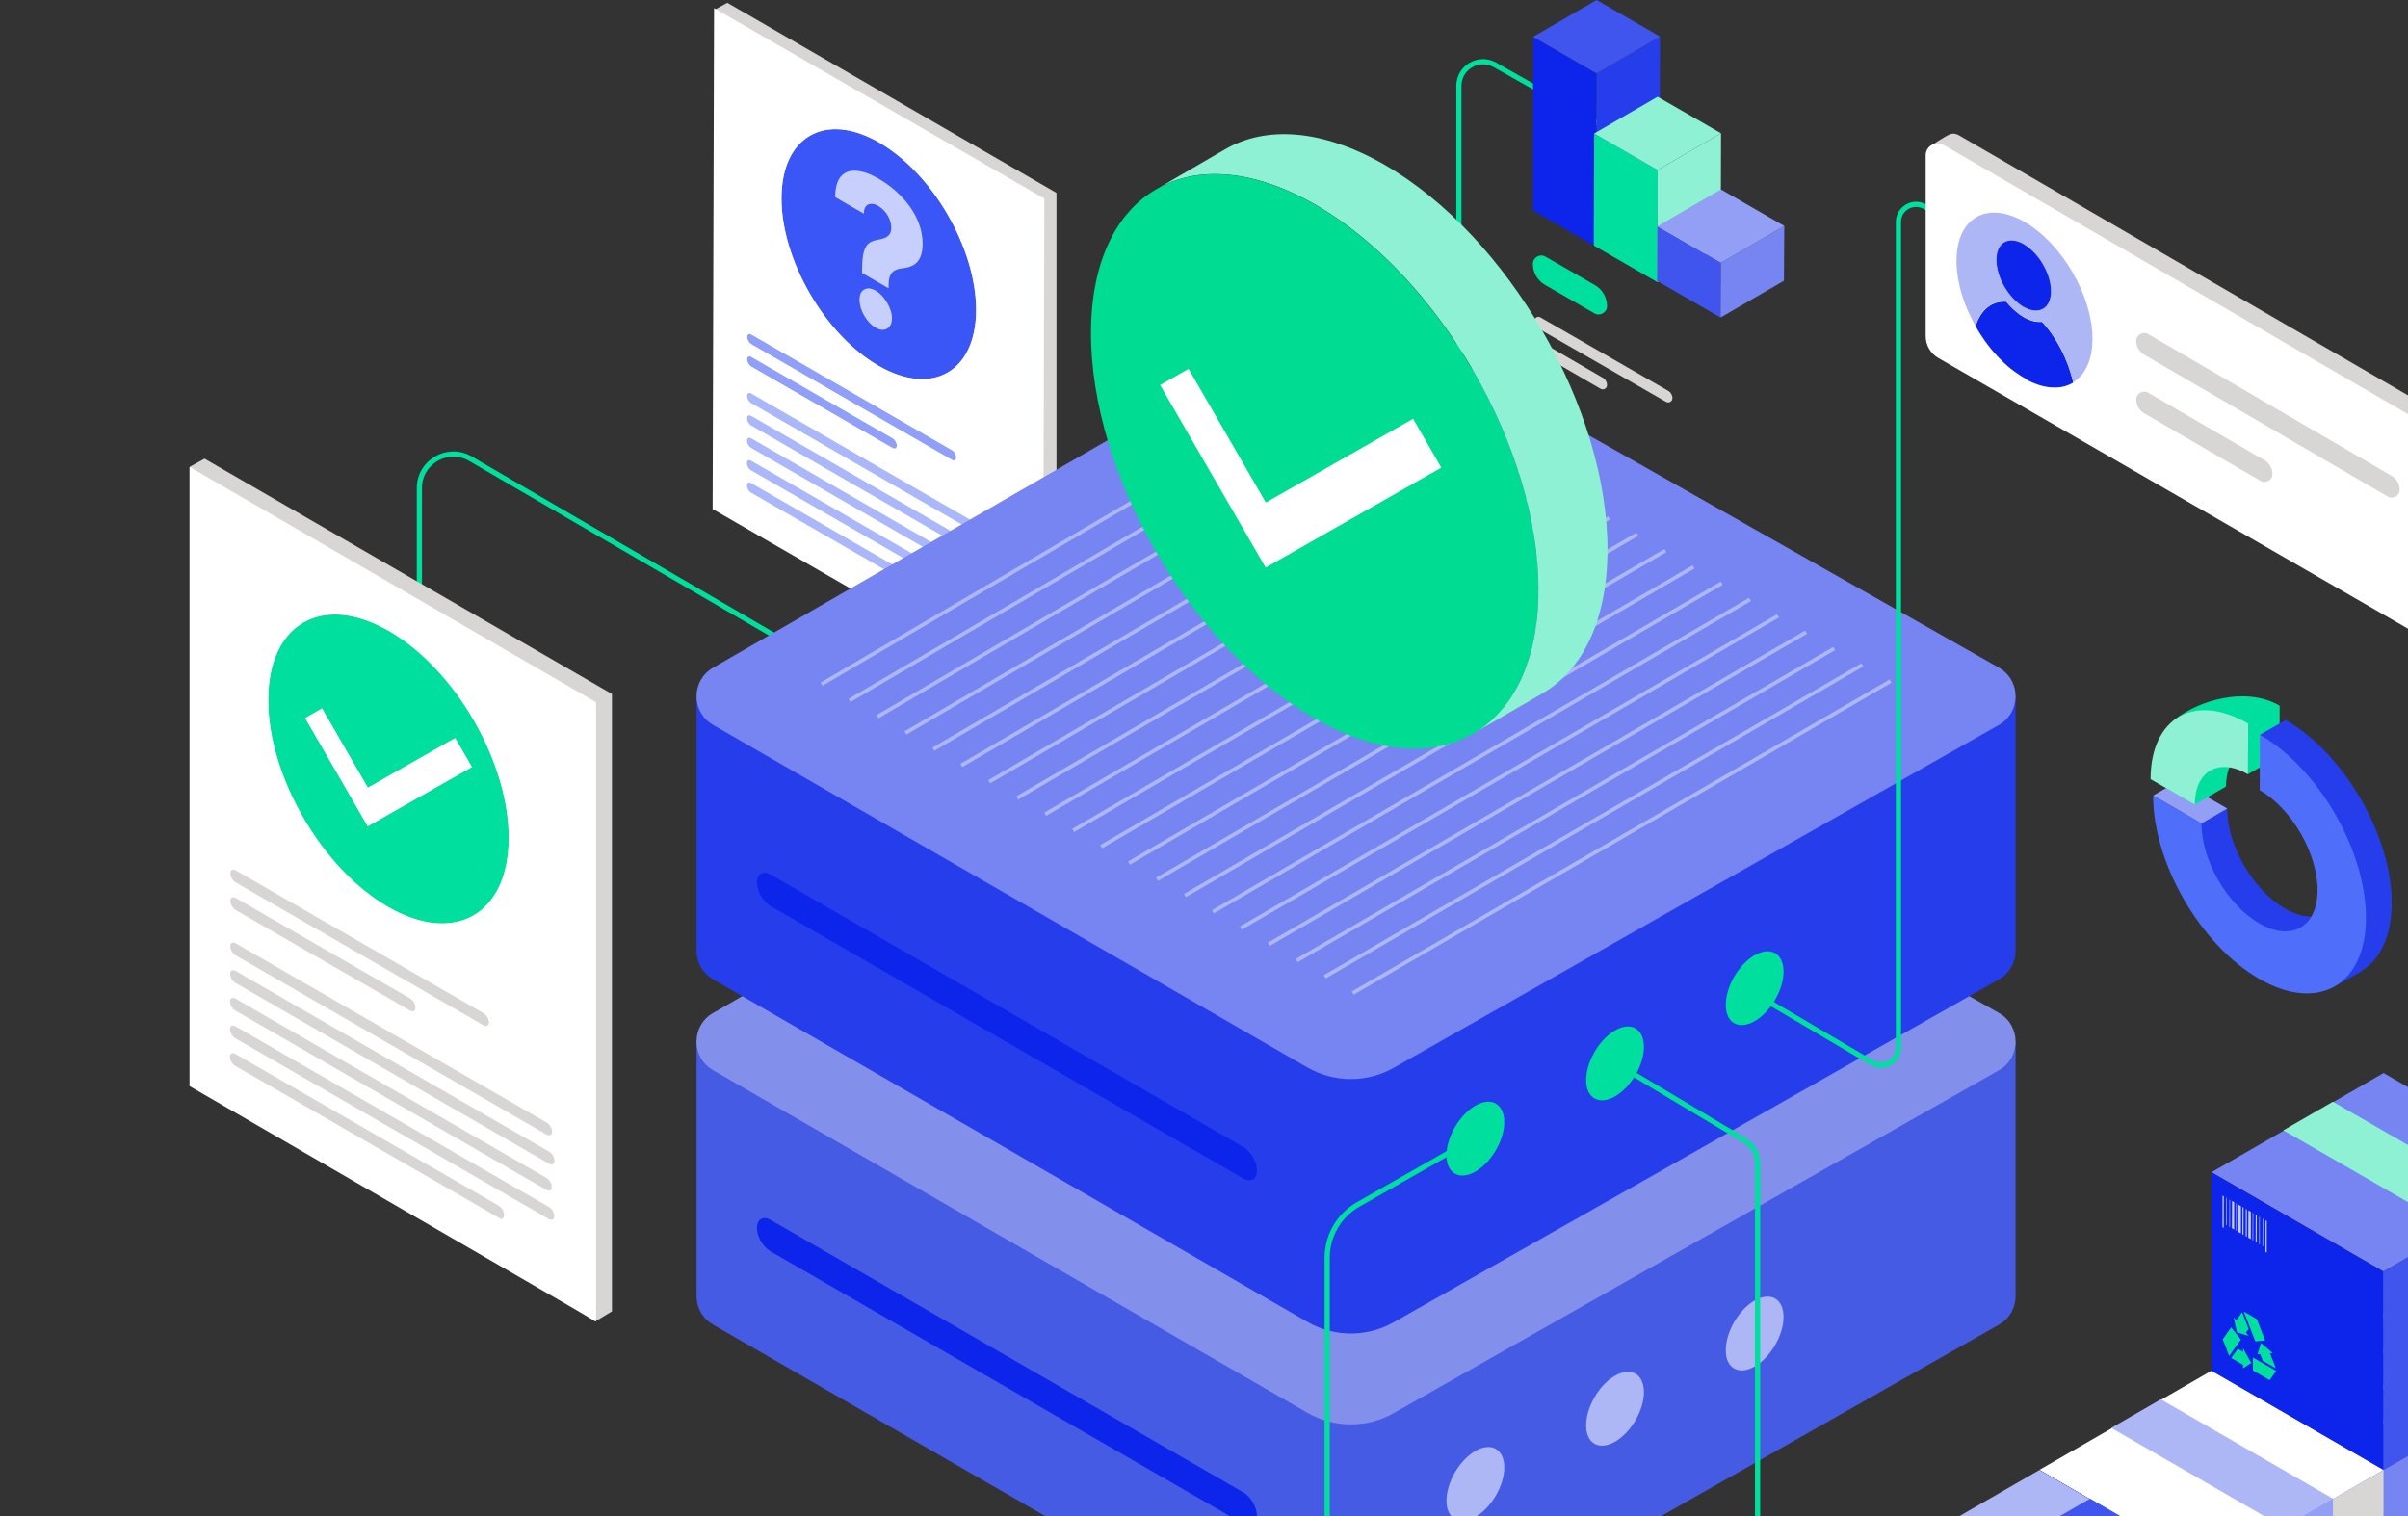 <svg xmlns="http://www.w3.org/2000/svg" width="432" height="272" viewBox="0 0 432 272" fill="none"><rect x="0" y="0" width="432" height="272" fill="#333333" stroke="none"/><g clip-path="url(#clip0_1742_67758)"><g clip-path="url(#clip1_1742_67758)"><path d="M288.741 23.238L268.203 11.643C265.309 10.007 261.725 12.097 261.725 15.41V91.166" stroke="#00DF9D" stroke-width="0.93" stroke-miterlimit="10"></path><path d="M75.236 110.085V87.567C75.236 82.865 80.341 79.936 84.409 82.303L167.819 130.878" stroke="#00DF9D" stroke-width="0.93" stroke-miterlimit="10"></path><path d="M130.483 0.503L128.36 1.666L130.276 90.071L187.104 125.534L189.533 124.075V34.605L130.483 0.503Z" fill="#D7D6D4"></path><path d="M159.139 54.293C159.722 55.269 160.008 56.216 160.018 57.133C160.018 57.744 159.87 58.227 159.593 58.572C159.317 58.917 158.961 59.114 158.527 59.163C158.092 59.213 157.618 59.085 157.105 58.789C156.295 58.325 155.614 57.606 155.041 56.63C154.469 55.654 154.192 54.697 154.202 53.781C154.202 52.873 154.478 52.252 155.051 51.937C155.624 51.621 156.315 51.69 157.115 52.154C157.885 52.597 158.557 53.307 159.139 54.293Z" fill="#C7CFFD"></path><path d="M164.501 39.258C165.182 40.717 165.518 42.226 165.518 43.774C165.518 44.789 165.36 45.607 165.064 46.209C164.758 46.82 164.343 47.264 163.81 47.55C163.277 47.836 162.645 48.013 161.934 48.092C161.371 48.141 160.907 48.269 160.541 48.467C160.166 48.664 159.89 48.969 159.702 49.393C159.514 49.807 159.416 50.399 159.416 51.158V51.681L154.646 48.93V48.407C154.646 46.958 154.765 45.854 154.972 45.114C155.189 44.375 155.505 43.852 155.91 43.567C156.325 43.271 156.819 43.084 157.411 42.985C157.885 42.916 158.3 42.807 158.675 42.66C159.05 42.512 159.337 42.305 159.554 42.019C159.771 41.733 159.88 41.329 159.88 40.806C159.88 40.284 159.781 39.8 159.574 39.288C159.366 38.785 159.08 38.322 158.724 37.898C158.359 37.484 157.964 37.148 157.52 36.892C157.075 36.636 156.671 36.517 156.285 36.527C155.9 36.527 155.584 36.685 155.337 36.971C155.091 37.257 154.972 37.691 154.962 38.292L149.818 35.325C149.847 33.54 150.213 32.278 150.924 31.539C151.635 30.799 152.563 30.484 153.728 30.602C154.893 30.72 156.177 31.184 157.579 31.992C159.119 32.88 160.482 33.934 161.677 35.177C162.872 36.409 163.81 37.76 164.491 39.229L164.501 39.258Z" fill="#C7CFFD"></path><path d="M173.003 108.715C173.664 109.099 174.129 110.341 173.368 110.677L134.729 88.405C134.285 88.149 133.93 87.508 133.969 87.005C134.009 86.572 134.364 86.443 134.759 86.67L172.993 108.715H173.003Z" fill="#ABB7FB"></path><path d="M160.136 78.635C160.561 78.882 160.897 79.463 160.897 79.946C160.897 80.43 160.551 80.627 160.136 80.38L134.798 65.779C134.374 65.533 134.038 64.951 134.038 64.468C134.038 63.985 134.384 63.788 134.798 64.034L160.136 78.635Z" fill="#8F9FFA"></path><path d="M180.29 108.892C180.735 109.149 181.09 109.79 181.051 110.282C181.011 110.716 180.656 110.844 180.251 110.618L134.749 84.393C134.305 84.136 133.949 83.496 133.989 82.993C134.028 82.559 134.384 82.431 134.779 82.658L180.29 108.892Z" fill="#ABB7FB"></path><path d="M179.925 104.663C180.369 104.919 180.725 105.56 180.685 106.053C180.646 106.487 180.29 106.615 179.885 106.388L134.759 80.38C134.315 80.124 133.959 79.483 133.999 78.98C134.038 78.546 134.394 78.418 134.789 78.645L179.925 104.663Z" fill="#ABB7FB"></path><path d="M180.31 100.857C180.754 101.114 181.11 101.754 181.07 102.247C181.031 102.681 180.675 102.819 180.27 102.583L134.769 76.358C134.325 76.101 133.969 75.46 134.009 74.958C134.048 74.524 134.404 74.396 134.799 74.623L180.31 100.857Z" fill="#ABB7FB"></path><path d="M179.945 96.628C180.389 96.884 180.744 97.525 180.705 98.018C180.665 98.461 180.31 98.59 179.905 98.353L134.779 72.345C134.334 72.089 133.979 71.448 134.018 70.945C134.058 70.511 134.413 70.383 134.808 70.61L179.945 96.628Z" fill="#ABB7FB"></path><path d="M170.801 80.765C171.225 81.011 171.561 81.593 171.561 82.076C171.561 82.559 171.215 82.756 170.801 82.51L134.818 61.766C134.394 61.52 134.058 60.938 134.058 60.455C134.058 59.972 134.403 59.775 134.818 60.021L170.801 80.765Z" fill="#8F9FFA"></path><path d="M157.717 25.564C167.355 31.125 175.146 44.592 175.116 55.654C175.086 66.716 167.246 71.172 157.599 65.621C147.961 60.061 140.17 46.593 140.2 35.532C140.229 24.47 148.07 20.014 157.717 25.564ZM165.064 46.219C165.36 45.617 165.518 44.799 165.518 43.784C165.518 42.236 165.182 40.727 164.501 39.268C163.82 37.799 162.881 36.449 161.687 35.216C160.492 33.974 159.129 32.919 157.589 32.032C156.187 31.223 154.903 30.76 153.738 30.642C152.572 30.523 151.634 30.829 150.933 31.578C150.222 32.318 149.857 33.58 149.827 35.364L154.972 38.332C154.972 37.74 155.11 37.297 155.347 37.011C155.594 36.725 155.91 36.577 156.295 36.567C156.68 36.557 157.095 36.675 157.529 36.932C157.964 37.188 158.369 37.523 158.734 37.937C159.1 38.351 159.376 38.815 159.583 39.327C159.791 39.83 159.889 40.333 159.889 40.846C159.889 41.358 159.781 41.773 159.564 42.058C159.346 42.344 159.05 42.561 158.685 42.699C158.319 42.837 157.895 42.946 157.421 43.025C156.828 43.123 156.325 43.31 155.92 43.606C155.505 43.892 155.199 44.415 154.982 45.154C154.765 45.894 154.656 46.988 154.656 48.447V48.969L159.415 51.72V51.198C159.415 50.438 159.514 49.847 159.702 49.433C159.889 49.009 160.166 48.703 160.541 48.506C160.916 48.309 161.381 48.181 161.933 48.132C162.654 48.053 163.276 47.875 163.81 47.589C164.343 47.303 164.758 46.85 165.064 46.248M159.593 58.572C159.87 58.227 160.008 57.744 160.018 57.133C160.018 56.226 159.722 55.279 159.139 54.293C158.556 53.307 157.885 52.598 157.115 52.154C156.305 51.691 155.624 51.612 155.051 51.937C154.478 52.252 154.192 52.864 154.202 53.781C154.202 54.698 154.468 55.654 155.041 56.63C155.614 57.606 156.295 58.326 157.105 58.789C157.618 59.085 158.092 59.213 158.527 59.164C158.961 59.114 159.317 58.917 159.593 58.572Z" fill="#3A56F6"></path><path d="M128.104 1.459L187.36 35.62L187.104 125.485L127.847 91.324L128.104 1.459ZM157.717 25.564C148.08 20.004 140.239 24.47 140.2 35.532C140.17 46.593 147.961 60.061 157.599 65.621C167.236 71.182 175.076 66.716 175.116 55.654C175.146 44.592 167.355 31.125 157.717 25.564ZM180.27 102.583C180.675 102.819 181.031 102.681 181.07 102.247C181.11 101.754 180.754 101.114 180.31 100.857L134.799 74.623C134.404 74.396 134.048 74.524 134.009 74.958C133.969 75.451 134.315 76.101 134.769 76.358L180.27 102.583ZM180.241 110.618C180.646 110.854 181.001 110.726 181.041 110.282C181.08 109.789 180.725 109.149 180.28 108.892L134.769 82.658C134.374 82.431 134.018 82.559 133.979 82.993C133.939 83.496 134.285 84.136 134.739 84.393L180.241 110.618ZM180.705 98.018C180.744 97.525 180.389 96.884 179.945 96.628L134.808 70.61C134.413 70.383 134.058 70.511 134.018 70.945C133.979 71.438 134.325 72.089 134.779 72.345L179.905 98.353C180.31 98.59 180.675 98.462 180.705 98.018ZM133.999 78.97C133.959 79.463 134.305 80.114 134.759 80.37L179.885 106.378C180.29 106.615 180.656 106.487 180.685 106.043C180.725 105.55 180.369 104.909 179.925 104.653L134.789 78.635C134.394 78.408 134.038 78.537 133.999 78.97ZM173.368 110.677C174.138 110.342 173.674 109.099 173.013 108.715L134.779 86.67C134.384 86.443 134.028 86.572 133.989 87.005C133.949 87.498 134.295 88.149 134.749 88.405L173.388 110.677M134.808 60.021C134.384 59.775 134.048 59.972 134.038 60.455C134.028 60.938 134.374 61.53 134.799 61.767L170.781 82.51C171.206 82.756 171.541 82.559 171.551 82.076C171.561 81.593 171.216 81.011 170.791 80.765L134.808 60.021ZM134.799 64.034C134.374 63.788 134.038 63.985 134.028 64.468C134.028 64.951 134.364 65.543 134.789 65.779L160.127 80.38C160.551 80.627 160.887 80.43 160.887 79.946C160.887 79.463 160.551 78.872 160.127 78.635L134.789 64.034" fill="white"></path><path d="M127.916 237.65L234.541 299.111C239.34 301.872 245.235 301.901 250.053 299.17L358.603 237.67C360.608 236.536 361.605 234.535 361.605 232.524V186.886H124.964V232.435C124.964 232.642 124.964 232.839 124.983 233.046C125.141 234.86 126.119 236.615 127.926 237.65H127.916Z" fill="#465BE4"></path><path d="M127.916 192.003L234.54 253.464C239.339 256.225 245.234 256.254 250.053 253.523L358.603 192.023C362.602 189.755 362.602 183.998 358.603 181.73L250.053 120.23C245.234 117.499 239.339 117.529 234.54 120.289L127.916 181.75C123.966 184.027 123.966 189.716 127.916 191.993V192.003Z" fill="#8290EB"></path><path d="M223.037 267.73C224.4 268.519 225.505 270.421 225.496 271.989C225.486 273.556 224.38 274.158 223.017 273.379L138.235 224.508C136.892 223.739 135.786 221.846 135.796 220.288C135.796 218.731 136.912 218.09 138.255 218.869L223.037 267.74V267.73Z" fill="#0D25EA"></path><path d="M264.668 260.326C261.804 261.982 259.493 265.975 259.503 269.258C259.503 272.482 261.834 273.803 264.707 272.147C267.571 270.49 269.881 266.497 269.871 263.283C269.871 259.99 267.541 258.669 264.668 260.326Z" fill="#ADB7F6"></path><path d="M289.719 246.829C286.855 248.485 284.545 252.478 284.555 255.761C284.555 258.985 286.885 260.306 289.759 258.65C292.622 256.993 294.933 253.001 294.923 249.787C294.923 246.494 292.593 245.173 289.719 246.829Z" fill="#ADB7F6"></path><path d="M314.771 233.332C311.907 234.988 309.596 238.981 309.606 242.264C309.606 245.488 311.937 246.809 314.81 245.153C317.684 243.497 319.984 239.504 319.974 236.29C319.974 232.997 317.644 231.676 314.771 233.332Z" fill="#ADB7F6"></path><path d="M127.916 175.696L234.541 237.157C239.34 239.918 245.235 239.947 250.053 237.216L358.603 175.716C360.608 174.582 361.605 172.581 361.605 170.57V124.933H124.964V170.481C124.964 170.688 124.964 170.885 124.983 171.092C125.141 172.906 126.119 174.661 127.926 175.696H127.916Z" fill="#263DEC"></path><path d="M127.916 130.05L234.54 191.51C239.339 194.271 245.234 194.3 250.053 191.57L358.603 130.069C362.602 127.802 362.602 122.044 358.603 119.777L250.053 58.276C245.234 55.545 239.339 55.575 234.54 58.336L127.916 119.796C123.966 122.074 123.966 127.762 127.916 130.04V130.05Z" fill="#7685F1"></path><path d="M223.037 205.766C224.4 206.555 225.505 208.458 225.496 210.025C225.486 211.593 224.38 212.194 223.017 211.416L138.235 162.545C136.892 161.776 135.786 159.883 135.796 158.325C135.796 156.767 136.912 156.127 138.255 156.905L223.037 205.776V205.766Z" fill="#0D25EA"></path><path d="M264.668 198.372C261.804 200.028 259.493 204.021 259.503 207.304C259.503 210.528 261.834 211.849 264.707 210.193C267.571 208.537 269.881 204.544 269.871 201.33C269.871 198.037 267.541 196.716 264.668 198.372Z" fill="#00DF9D"></path><path d="M289.719 184.875C286.855 186.532 284.545 190.524 284.555 193.807C284.555 197.031 286.885 198.352 289.759 196.696C292.622 195.04 294.933 191.047 294.923 187.833C294.923 184.54 292.593 183.219 289.719 184.875Z" fill="#00DF9D"></path><path d="M314.771 171.378C311.907 173.034 309.596 177.027 309.606 180.31C309.606 183.534 311.937 184.855 314.81 183.199C317.674 181.543 319.984 177.55 319.974 174.336C319.974 171.043 317.644 169.722 314.771 171.378Z" fill="#00DF9D"></path><path d="M339.16 122.202L242.677 178.171" stroke="#ADB7F6" stroke-width="0.67" stroke-miterlimit="10"></path><path d="M334.115 119.274L237.661 175.253" stroke="#ADB7F6" stroke-width="0.67" stroke-miterlimit="10"></path><path d="M329.069 116.345L232.645 172.334" stroke="#ADB7F6" stroke-width="0.67" stroke-miterlimit="10"></path><path d="M324.023 113.417L227.628 169.416" stroke="#ADB7F6" stroke-width="0.67" stroke-miterlimit="10"></path><path d="M318.977 110.489L222.612 166.508" stroke="#ADB7F6" stroke-width="0.67" stroke-miterlimit="10"></path><path d="M313.931 107.561L217.596 163.59" stroke="#ADB7F6" stroke-width="0.67" stroke-miterlimit="10"></path><path d="M308.885 104.633L212.58 160.671" stroke="#ADB7F6" stroke-width="0.67" stroke-miterlimit="10"></path><path d="M303.83 101.705L207.573 157.753" stroke="#ADB7F6" stroke-width="0.67" stroke-miterlimit="10"></path><path d="M298.784 98.777L202.557 154.835" stroke="#ADB7F6" stroke-width="0.67" stroke-miterlimit="10"></path><path d="M293.738 95.849L197.541 151.917" stroke="#ADB7F6" stroke-width="0.67" stroke-miterlimit="10"></path><path d="M288.692 92.921L192.525 148.998" stroke="#ADB7F6" stroke-width="0.67" stroke-miterlimit="10"></path><path d="M283.646 89.993L187.509 146.08" stroke="#ADB7F6" stroke-width="0.67" stroke-miterlimit="10"></path><path d="M278.6 87.055L182.492 143.162" stroke="#ADB7F6" stroke-width="0.67" stroke-miterlimit="10"></path><path d="M273.555 84.126L177.476 140.254" stroke="#ADB7F6" stroke-width="0.67" stroke-miterlimit="10"></path><path d="M268.509 81.198L172.46 137.335" stroke="#ADB7F6" stroke-width="0.67" stroke-miterlimit="10"></path><path d="M263.463 78.27L167.444 134.417" stroke="#ADB7F6" stroke-width="0.67" stroke-miterlimit="10"></path><path d="M258.417 75.342L162.437 131.499" stroke="#ADB7F6" stroke-width="0.67" stroke-miterlimit="10"></path><path d="M253.371 72.414L157.421 128.581" stroke="#ADB7F6" stroke-width="0.67" stroke-miterlimit="10"></path><path d="M248.325 69.486L152.405 125.662" stroke="#ADB7F6" stroke-width="0.67" stroke-miterlimit="10"></path><path d="M243.279 66.558L147.388 122.744" stroke="#ADB7F6" stroke-width="0.67" stroke-miterlimit="10"></path><path d="M360.272 45.519L345.302 37.07C343.199 35.877 340.582 37.405 340.582 39.82V187.981C340.582 190.406 337.936 191.914 335.843 190.682L314.543 178.132" stroke="#00DF9D" stroke-width="0.93" stroke-miterlimit="10"></path><path d="M443.05 81.938V115.123L439.752 117.253L351.02 62.723C349.637 61.934 348.768 60.425 348.768 58.799L345.668 27.408C345.668 27.112 346.596 27.467 346.892 27.092L346.418 26.718L346.705 25.949C346.705 25.949 348.966 24.44 349.776 24.105C350.328 23.878 350.901 23.977 351.365 24.233L439.011 74.987C441.519 76.407 443.06 79.069 443.06 81.948L443.05 81.938Z" fill="#D7D6D4"></path><path d="M345.47 27.871V60.307C345.47 61.924 346.329 63.413 347.731 64.221L439.752 117.263V83.446C439.752 80.567 438.221 77.906 435.723 76.456L348.699 26.008C347.267 25.18 345.47 26.205 345.47 27.861V27.871Z" fill="white"></path><path d="M383.24 71.684C383.24 72.7 383.783 73.636 384.662 74.149L405.527 86.266C406.475 86.818 407.669 86.128 407.669 85.033C407.669 84.018 407.126 83.081 406.248 82.569L385.383 70.452C384.435 69.9 383.24 70.59 383.24 71.684Z" fill="#D7D6D4"></path><path d="M383.24 61.165C383.24 62.181 383.783 63.117 384.662 63.63L428.366 89.086C429.314 89.638 430.509 88.948 430.509 87.853C430.509 86.838 429.966 85.901 429.087 85.389L385.383 59.933C384.435 59.381 383.24 60.071 383.24 61.165Z" fill="#D7D6D4"></path><path d="M363.6 68.037C363.6 68.037 363.511 67.987 363.462 67.968C363.353 67.909 363.254 67.849 363.146 67.79C363.037 67.731 362.928 67.662 362.83 67.603C362.8 67.583 362.761 67.564 362.731 67.544C362.662 67.495 362.583 67.455 362.514 67.406C362.474 67.376 362.435 67.356 362.395 67.327C362.326 67.287 362.267 67.248 362.198 67.199C362.158 67.169 362.119 67.14 362.079 67.12C362.02 67.08 361.951 67.031 361.892 66.992C361.852 66.962 361.813 66.933 361.763 66.903C361.704 66.864 361.635 66.814 361.576 66.775C361.536 66.745 361.497 66.716 361.457 66.686C361.398 66.637 361.329 66.597 361.27 66.548C361.23 66.519 361.191 66.489 361.151 66.459C361.092 66.41 361.033 66.361 360.963 66.321C360.924 66.292 360.884 66.262 360.845 66.233C360.786 66.183 360.717 66.134 360.657 66.085C360.618 66.055 360.588 66.025 360.549 65.996C360.489 65.947 360.42 65.888 360.361 65.838C360.322 65.809 360.292 65.779 360.252 65.74C360.193 65.69 360.124 65.631 360.065 65.582C360.025 65.552 359.996 65.523 359.956 65.483C359.897 65.424 359.828 65.375 359.769 65.316C359.739 65.286 359.699 65.257 359.67 65.227C359.601 65.168 359.541 65.109 359.482 65.049C359.453 65.02 359.423 64.99 359.393 64.961C359.324 64.902 359.265 64.833 359.196 64.773C359.166 64.744 359.137 64.714 359.117 64.695C359.048 64.626 358.979 64.566 358.919 64.497C358.89 64.468 358.86 64.438 358.84 64.418C358.771 64.35 358.702 64.281 358.633 64.212C358.613 64.182 358.584 64.162 358.564 64.133C358.495 64.064 358.426 63.985 358.357 63.916C358.337 63.886 358.307 63.866 358.287 63.837C358.218 63.758 358.149 63.689 358.08 63.61C358.06 63.59 358.041 63.561 358.011 63.541C357.942 63.462 357.873 63.383 357.804 63.304C357.784 63.285 357.764 63.255 357.744 63.235C357.675 63.157 357.606 63.078 357.537 62.999C357.517 62.979 357.497 62.95 357.478 62.93C357.409 62.851 357.339 62.762 357.27 62.683C357.251 62.664 357.241 62.644 357.221 62.624C357.152 62.535 357.083 62.447 357.014 62.368C356.994 62.348 356.984 62.328 356.964 62.309C356.895 62.22 356.826 62.131 356.757 62.042C356.747 62.023 356.727 62.013 356.717 61.993C356.648 61.904 356.569 61.806 356.5 61.707C356.392 61.569 356.322 61.471 356.253 61.372C356.145 61.224 356.076 61.126 356.006 61.027C355.908 60.889 355.839 60.79 355.769 60.682C355.681 60.544 355.602 60.445 355.532 60.327C355.444 60.199 355.374 60.081 355.295 59.972C355.216 59.844 355.137 59.726 355.068 59.607C354.989 59.489 354.92 59.371 354.851 59.252C354.703 59.006 354.565 58.769 354.427 58.523C355.355 55.565 357.369 53.958 359.917 54.136C360.855 55.269 361.931 56.245 363.067 56.906C364.261 57.596 365.367 57.843 366.335 57.744C368.952 60.524 371.016 64.537 371.944 68.638C371.736 68.766 371.519 68.875 371.292 68.973C371.223 69.003 371.144 69.042 371.065 69.072C370.986 69.102 370.907 69.131 370.838 69.161C370.749 69.19 370.68 69.21 370.601 69.24C370.512 69.269 370.433 69.289 370.364 69.308C370.265 69.328 370.196 69.348 370.127 69.368C370.028 69.387 369.949 69.407 369.88 69.417C369.771 69.437 369.702 69.447 369.633 69.456C369.623 69.456 369.604 69.456 369.594 69.456C369.525 69.456 369.455 69.476 369.376 69.486C369.357 69.486 369.347 69.486 369.327 69.486C369.258 69.486 369.189 69.496 369.11 69.506C369.09 69.506 369.08 69.506 369.06 69.506C368.991 69.506 368.922 69.506 368.853 69.506C368.833 69.506 368.814 69.506 368.794 69.506C368.725 69.506 368.656 69.506 368.586 69.506C368.567 69.506 368.537 69.506 368.517 69.506C368.448 69.506 368.379 69.506 368.31 69.506C368.29 69.506 368.261 69.506 368.241 69.506C368.172 69.506 368.103 69.506 368.034 69.496C368.004 69.496 367.984 69.496 367.955 69.496C367.885 69.496 367.826 69.486 367.757 69.476C367.727 69.476 367.708 69.476 367.678 69.476C367.609 69.476 367.55 69.456 367.481 69.447C367.451 69.447 367.421 69.447 367.392 69.437C367.323 69.437 367.263 69.417 367.194 69.407C367.165 69.407 367.135 69.397 367.105 69.387C367.046 69.378 366.977 69.368 366.918 69.348C366.888 69.348 366.849 69.338 366.819 69.328C366.76 69.318 366.691 69.299 366.631 69.289C366.592 69.289 366.562 69.269 366.523 69.269C366.463 69.249 366.404 69.24 366.335 69.22C366.296 69.21 366.256 69.2 366.227 69.19C366.167 69.171 366.108 69.151 366.039 69.141C365.999 69.131 365.97 69.121 365.93 69.111C365.871 69.092 365.802 69.072 365.743 69.052C365.703 69.042 365.674 69.032 365.634 69.013C365.575 68.993 365.506 68.963 365.446 68.944C365.407 68.934 365.367 68.914 365.338 68.904C365.279 68.885 365.209 68.855 365.15 68.835C365.111 68.816 365.071 68.806 365.032 68.786C364.972 68.766 364.913 68.737 364.854 68.717C364.814 68.697 364.765 68.678 364.726 68.668C364.666 68.638 364.607 68.618 364.538 68.589C364.498 68.569 364.459 68.549 364.41 68.53C364.35 68.5 364.281 68.471 364.222 68.441C364.182 68.421 364.143 68.401 364.094 68.382C364.034 68.352 363.975 68.323 363.906 68.293C363.867 68.273 363.817 68.254 363.778 68.224C363.718 68.195 363.659 68.155 363.59 68.126L363.6 68.037Z" fill="#0D25EA"></path><path d="M354.397 58.473C354.535 58.72 354.673 58.956 354.821 59.203C352.461 55.289 350.99 50.803 351 46.771C351.02 39.051 356.49 35.936 363.235 39.83C369.959 43.705 375.41 53.12 375.39 60.83C375.38 64.99 373.79 67.81 371.272 68.924C371.499 68.825 371.717 68.707 371.924 68.589C370.996 64.487 368.932 60.475 366.315 57.694C365.348 57.793 364.242 57.547 363.047 56.856C361.852 56.166 360.835 55.23 359.897 54.086C357.349 53.909 355.325 55.516 354.407 58.473H354.397ZM363.047 55.052C360.331 53.485 358.179 43.517 358.169 46.633C358.169 49.719 360.322 53.485 363.047 55.052C365.753 56.61 367.945 55.368 367.955 52.272C367.955 49.157 365.782 45.381 363.077 43.823" fill="#ADB7F6"></path><path d="M363.077 43.823C365.782 45.381 367.964 49.147 367.955 52.272C367.955 55.358 365.753 56.61 363.047 55.053C360.331 53.485 358.159 49.729 358.169 46.633C358.169 43.517 360.361 42.256 363.077 43.823Z" fill="#0D25EA"></path><path d="M167.661 311.868L230.907 351.817C234.027 353.789 238.095 351.551 238.095 347.863V225.662C238.095 221.659 240.268 217.972 243.763 216.029L265.309 203.765" stroke="#00DF9D" stroke-width="0.93" stroke-miterlimit="10"></path><path d="M36.696 82.293L34.059 83.742L36.429 193.176L106.785 237.078L109.787 235.274V124.509L36.696 82.293Z" fill="#D7D6D4"></path><path d="M89.504 216.345C90.324 216.818 90.897 218.356 89.959 218.77L42.196 191.244C41.643 190.929 41.208 190.13 41.258 189.519C41.307 188.986 41.752 188.819 42.235 189.105L89.504 216.355V216.345Z" fill="#D7D6D4"></path><path d="M73.597 179.157C74.12 179.453 74.535 180.182 74.535 180.784C74.535 181.385 74.11 181.622 73.587 181.326L42.265 163.274C41.742 162.979 41.327 162.249 41.327 161.648C41.327 161.046 41.752 160.81 42.275 161.115L73.597 179.167V179.157Z" fill="#D7D6D4"></path><path d="M98.5 216.562C99.053 216.877 99.487 217.666 99.438 218.277C99.389 218.82 98.944 218.977 98.451 218.691L42.206 186.265C41.653 185.95 41.218 185.151 41.267 184.54C41.317 184.008 41.761 183.84 42.245 184.126L98.5 216.552V216.562Z" fill="#D7D6D4"></path><path d="M98.056 211.327C98.609 211.642 99.043 212.431 98.994 213.042C98.944 213.584 98.5 213.742 98.006 213.456L42.225 181.296C41.672 180.981 41.238 180.182 41.287 179.571C41.337 179.039 41.781 178.881 42.265 179.157L98.056 211.317V211.327Z" fill="#D7D6D4"></path><path d="M98.53 206.634C99.083 206.949 99.517 207.738 99.468 208.349C99.418 208.892 98.974 209.049 98.48 208.763L42.235 176.337C41.682 176.022 41.248 175.223 41.297 174.612C41.347 174.08 41.791 173.922 42.275 174.198L98.53 206.624V206.634Z" fill="#D7D6D4"></path><path d="M98.085 201.409C98.638 201.724 99.073 202.513 99.023 203.124C98.974 203.666 98.53 203.824 98.036 203.538L42.255 171.378C41.702 171.063 41.268 170.264 41.317 169.653C41.366 169.121 41.811 168.963 42.295 169.239L98.085 201.399V201.409Z" fill="#D7D6D4"></path><path d="M86.769 181.789C87.292 182.085 87.707 182.815 87.707 183.416C87.707 184.017 87.283 184.254 86.759 183.958L42.275 158.315C41.751 158.019 41.337 157.29 41.337 156.688C41.337 156.087 41.761 155.85 42.285 156.146L86.769 181.789Z" fill="#D7D6D4"></path><path d="M69.765 113.201C81.684 120.072 91.311 136.724 91.272 150.398C91.232 164.073 81.546 169.584 69.627 162.722C57.709 155.85 48.081 139.199 48.12 125.524C48.16 111.85 57.847 106.339 69.765 113.21V113.201ZM65.974 148.239L84.656 137.611L81.654 132.416L65.993 141.328L57.768 127.102L54.746 128.827L65.974 148.249" fill="#00DF9D"></path><path d="M81.654 132.416L84.666 137.611L65.974 148.239L54.756 128.827L57.778 127.102L65.993 141.328L81.654 132.416Z" fill="white"></path><path d="M34 83.762L106.933 125.988V237.088L34 194.853V83.752V83.762ZM69.765 113.201C57.847 106.329 48.15 111.84 48.12 125.514C48.081 139.189 57.709 155.841 69.627 162.712C81.546 169.584 91.232 164.063 91.272 150.389C91.311 136.714 81.684 120.062 69.765 113.191M98.451 218.692C98.944 218.977 99.399 218.82 99.438 218.277C99.487 217.666 99.053 216.877 98.5 216.562L42.245 184.136C41.752 183.85 41.317 184.008 41.268 184.55C41.208 185.161 41.653 185.96 42.206 186.275L98.451 218.701M98.48 208.764C98.974 209.049 99.428 208.892 99.468 208.349C99.517 207.738 99.083 206.949 98.53 206.634L42.275 174.208C41.781 173.922 41.347 174.08 41.297 174.622C41.238 175.243 41.682 176.032 42.235 176.347L98.48 208.773M41.278 179.581C41.218 180.192 41.663 180.991 42.216 181.306L97.996 213.466C98.49 213.752 98.944 213.594 98.984 213.052C99.033 212.441 98.599 211.652 98.046 211.337L42.255 179.177C41.761 178.891 41.327 179.049 41.278 179.591M99.023 203.124C99.073 202.513 98.638 201.724 98.085 201.409L42.295 169.249C41.801 168.963 41.366 169.121 41.317 169.663C41.258 170.284 41.702 171.073 42.255 171.388L98.036 203.548C98.53 203.834 98.984 203.676 99.023 203.134M89.949 218.761C90.897 218.346 90.324 216.808 89.504 216.335L42.235 189.085C41.742 188.799 41.307 188.957 41.258 189.499C41.199 190.11 41.643 190.909 42.196 191.224L89.959 218.751M42.285 156.146C41.761 155.851 41.337 156.087 41.337 156.689C41.337 157.29 41.752 158.01 42.275 158.315L86.759 183.958C87.283 184.254 87.707 184.018 87.707 183.416C87.707 182.815 87.293 182.095 86.769 181.789L42.285 156.146ZM42.275 161.105C41.752 160.81 41.327 161.046 41.327 161.638C41.327 162.229 41.742 162.959 42.265 163.264L73.587 181.316C74.11 181.612 74.525 181.375 74.535 180.774C74.545 180.173 74.12 179.453 73.597 179.147L42.275 161.095" fill="white"></path><path d="M309.744 316.847L361.664 346.73C363.501 347.785 365.772 347.785 367.609 346.73L477.67 283.208C480.178 281.759 480.178 278.151 477.67 276.701L423.933 245.725L309.754 311.573C307.72 312.746 307.72 315.674 309.754 316.847H309.744Z" stroke="#00DF9D" stroke-width="0.93" stroke-miterlimit="10"></path><path d="M396.748 245.922L427.586 263.717L458.503 245.922L427.626 228.117L396.748 245.922Z" fill="#4055ED"></path><path d="M396.748 245.922V281.523L427.626 299.318L427.586 263.717L396.748 245.922Z" fill="#4055ED"></path><path d="M427.586 263.717L427.626 299.318L458.503 281.523V245.922L427.586 263.717Z" fill="#7685F1"></path><path d="M402.94 274.69L403.414 274.02L402.248 271.023L401.192 272.521L400.708 271.92L401.32 274.641L403.414 275.282L402.94 274.69Z" fill="#00DF9D"></path><path d="M402.545 270.914L404.618 276.258L406.376 276.1L404.885 272.255L402.545 270.914Z" fill="#00DF9D"></path><path d="M409.645 238.39L440.512 256.185L449.419 251.058L418.532 233.263L409.645 238.39Z" fill="#4055ED"></path><path d="M406.455 254.548L406.445 260.207L406.662 260.336L406.672 254.677L406.455 254.548Z" fill="#0D25EA"></path><path d="M405.922 254.243L405.902 259.123L406.011 259.182L406.021 254.302L405.922 254.243Z" fill="#0D25EA"></path><path d="M405.329 253.898L405.31 258.778L405.418 258.837L405.428 253.957L405.329 253.898Z" fill="#0D25EA"></path><path d="M404.687 253.533L404.677 258.413L404.865 258.522L404.885 253.641L404.687 253.533Z" fill="#0D25EA"></path><path d="M402.91 252.498L402.89 257.388L403.088 257.496L403.098 252.616L402.91 252.498Z" fill="#0D25EA"></path><path d="M404.144 253.208L404.125 258.098L404.233 258.157L404.243 253.277L404.144 253.208Z" fill="#0D25EA"></path><path d="M403.374 252.774L403.364 257.654L403.809 257.91L403.818 253.03L403.374 252.774Z" fill="#0D25EA"></path><path d="M398.743 250.102L398.723 255.761L398.95 255.889L398.96 250.23L398.743 250.102Z" fill="#0D25EA"></path><path d="M399.395 250.477L399.375 255.357L399.484 255.416L399.494 250.536L399.395 250.477Z" fill="#0D25EA"></path><path d="M399.987 250.822L399.967 255.702L400.076 255.761L400.086 250.881L399.987 250.822Z" fill="#0D25EA"></path><path d="M400.441 251.078L400.422 255.958L400.817 256.185L400.826 251.305L400.441 251.078Z" fill="#0D25EA"></path><path d="M402.318 252.163L402.298 257.043L402.495 257.161L402.505 252.271L402.318 252.163Z" fill="#0D25EA"></path><path d="M401.172 251.502L401.162 256.382L401.261 256.451L401.281 251.561L401.172 251.502Z" fill="#0D25EA"></path><path d="M401.597 251.749L401.587 256.629L402.021 256.885L402.041 252.005L401.597 251.749Z" fill="#0D25EA"></path><path d="M454.336 245.833L427.666 261.43" stroke="#00DF9D" stroke-width="0.62" stroke-miterlimit="10"></path><path d="M448.866 242.698L422.116 258.305" stroke="#00DF9D" stroke-width="0.62" stroke-miterlimit="10"></path><path d="M443.395 239.573L416.576 255.189" stroke="#00DF9D" stroke-width="0.62" stroke-miterlimit="10"></path><path d="M437.925 236.438L411.037 252.074" stroke="#00DF9D" stroke-width="0.62" stroke-miterlimit="10"></path><path d="M432.454 233.302L405.487 248.949" stroke="#00DF9D" stroke-width="0.62" stroke-miterlimit="10"></path><path d="M426.974 230.177L399.948 245.833" stroke="#00DF9D" stroke-width="0.62" stroke-miterlimit="10"></path><path d="M365.871 263.717L396.709 281.523L427.626 263.717L396.748 245.922L365.871 263.717Z" fill="white"></path><path d="M365.871 263.717V299.318L396.748 317.123L396.709 281.523L365.871 263.717Z" fill="#0D25EA"></path><path d="M396.709 281.523L396.748 317.123L427.626 299.318V263.717L396.709 281.523Z" fill="#D7D6D4"></path><path d="M375.577 272.344L375.558 278.003L375.785 278.131L375.795 272.472L375.577 272.344Z" fill="#C8CFF9" stroke="#C8CFF9" stroke-width="0.62" stroke-miterlimit="10"></path><path d="M375.044 272.038L375.024 276.919L375.133 276.988L375.143 272.097L375.044 272.038Z" fill="#C8CFF9" stroke="#C8CFF9" stroke-width="0.62" stroke-miterlimit="10"></path><path d="M374.452 271.693L374.432 276.583L374.541 276.642L374.551 271.752L374.452 271.693Z" fill="#C8CFF9" stroke="#C8CFF9" stroke-width="0.62" stroke-miterlimit="10"></path><path d="M373.81 271.328L373.8 276.209L373.988 276.327L374.007 271.437L373.81 271.328Z" fill="#C8CFF9" stroke="#C8CFF9" stroke-width="0.62" stroke-miterlimit="10"></path><path d="M372.033 270.303L372.013 275.183L372.21 275.301L372.22 270.411L372.033 270.303Z" fill="#C8CFF9" stroke="#C8CFF9" stroke-width="0.62" stroke-miterlimit="10"></path><path d="M373.257 271.013L373.247 275.893L373.356 275.952L373.366 271.072L373.257 271.013Z" fill="#C8CFF9" stroke="#C8CFF9" stroke-width="0.62" stroke-miterlimit="10"></path><path d="M372.497 270.569L372.487 275.459L372.931 275.716L372.941 270.826L372.497 270.569Z" fill="#C8CFF9" stroke="#C8CFF9" stroke-width="0.62" stroke-miterlimit="10"></path><path d="M367.865 267.897L367.846 273.556L368.063 273.685L368.083 268.026L367.865 267.897Z" fill="#C8CFF9" stroke="#C8CFF9" stroke-width="0.62" stroke-miterlimit="10"></path><path d="M368.517 268.272L368.498 273.162L368.606 273.221L368.616 268.331L368.517 268.272Z" fill="#C8CFF9" stroke="#C8CFF9" stroke-width="0.62" stroke-miterlimit="10"></path><path d="M369.11 268.617L369.09 273.497L369.198 273.566L369.208 268.676L369.11 268.617Z" fill="#C8CFF9" stroke="#C8CFF9" stroke-width="0.62" stroke-miterlimit="10"></path><path d="M369.554 268.874L369.544 273.764L369.939 273.99L369.949 269.1L369.554 268.874Z" fill="#C8CFF9" stroke="#C8CFF9" stroke-width="0.62" stroke-miterlimit="10"></path><path d="M371.44 269.958L371.42 274.848L371.618 274.957L371.628 270.066L371.44 269.958Z" fill="#C8CFF9" stroke="#C8CFF9" stroke-width="0.62" stroke-miterlimit="10"></path><path d="M370.295 269.297L370.275 274.187L370.384 274.247L370.393 269.357L370.295 269.297Z" fill="#C8CFF9" stroke="#C8CFF9" stroke-width="0.62" stroke-miterlimit="10"></path><path d="M370.719 269.544L370.709 274.434L371.144 274.69L371.164 269.8L370.719 269.544Z" fill="#C8CFF9" stroke="#C8CFF9" stroke-width="0.62" stroke-miterlimit="10"></path><path d="M409.635 273.911L409.644 284.165L418.531 279.038V268.795L409.635 273.911Z" fill="#929FF4"></path><path d="M378.767 256.185L409.635 273.99L418.532 268.864L387.654 251.058L378.767 256.185Z" fill="#ADB7F6"></path><path d="M396.739 210.321L427.576 228.117L458.493 210.321L427.616 192.516L396.739 210.321Z" fill="#7685F1"></path><path d="M396.739 210.321V245.922L427.616 263.717L427.576 228.117L396.739 210.321Z" fill="#0D25EA"></path><path d="M427.576 228.117L427.616 263.717L458.493 245.922V210.321L427.576 228.117Z" fill="#4055ED"></path><path d="M402.93 239.09L403.404 238.419L402.239 235.422L401.182 236.921L400.698 236.319L401.31 239.04L403.414 239.681L402.93 239.09Z" fill="#00DF9D"></path><path d="M400.273 238.163L398.763 240.283L399.918 243.27L402.021 240.332L400.273 238.163Z" fill="#00DF9D"></path><path d="M402.406 242.53L401.459 241.988L400.283 243.635L402.397 244.847V245.488L403.878 244.542L402.406 241.89V242.53Z" fill="#00DF9D"></path><path d="M405.951 244.147L408.292 245.488L407.235 242.777L407.719 242.738L405.626 240.963L405.003 242.974L405.487 242.935L405.951 244.147Z" fill="#00DF9D"></path><path d="M407.186 247.608L408.351 245.961L404.184 243.556V245.882L407.186 247.608Z" fill="#00DF9D"></path><path d="M402.535 235.314L404.608 240.657L406.366 240.5L404.875 236.655L402.535 235.314Z" fill="#00DF9D"></path><path d="M406.445 218.948L406.435 224.607L406.652 224.735L406.662 219.076L406.445 218.948Z" fill="#C8CFF9"></path><path d="M405.912 218.642L405.892 223.522L406.001 223.581L406.02 218.701L405.912 218.642Z" fill="#C8CFF9"></path><path d="M405.319 218.297L405.3 223.177L405.408 223.236L405.418 218.356L405.319 218.297Z" fill="#C8CFF9"></path><path d="M404.678 217.932L404.668 222.813L404.855 222.921L404.875 218.041L404.678 217.932Z" fill="#C8CFF9"></path><path d="M402.9 216.907L402.89 221.787L403.078 221.896L403.088 217.015L402.9 216.907Z" fill="#C8CFF9"></path><path d="M404.134 217.607L404.115 222.497L404.223 222.556L404.233 217.676L404.134 217.607Z" fill="#C8CFF9"></path><path d="M403.374 217.173L403.354 222.053L403.799 222.31L403.809 217.429L403.374 217.173Z" fill="#C8CFF9"></path><path d="M398.733 214.501L398.713 220.16L398.94 220.289L398.95 214.63L398.733 214.501Z" fill="#C8CFF9"></path><path d="M399.385 214.876L399.365 219.756L399.474 219.815L399.483 214.935L399.385 214.876Z" fill="#C8CFF9"></path><path d="M399.977 215.221L399.958 220.101L400.066 220.161L400.076 215.28L399.977 215.221Z" fill="#C8CFF9"></path><path d="M400.432 215.477L400.412 220.357L400.807 220.584L400.817 215.704L400.432 215.477Z" fill="#C8CFF9"></path><path d="M402.308 216.562L402.288 221.442L402.486 221.56L402.495 216.67L402.308 216.562Z" fill="#C8CFF9"></path><path d="M401.162 215.901L401.152 220.782L401.251 220.851L401.271 215.961L401.162 215.901Z" fill="#C8CFF9"></path><path d="M401.587 216.148L401.577 221.028L402.021 221.284L402.031 216.404L401.587 216.148Z" fill="#C8CFF9"></path><path d="M409.635 202.789L440.502 220.584L449.409 215.468L418.522 197.662L409.635 202.789Z" fill="#8EF1D3"></path><path d="M396.748 281.532L365.91 299.338L334.993 281.532L365.871 263.737L396.748 281.532Z" fill="#ADB7F6"></path><path d="M383.852 274L352.985 291.796L344.088 286.679L374.965 268.874L383.852 274Z" fill="#4055ED"></path><path d="M336.662 331.961L322.048 340.725C319.105 342.53 315.314 340.42 315.314 336.959V208.684C315.314 206.999 314.425 205.451 312.973 204.593L289.739 190.721" stroke="#00DF9D" stroke-width="0.93" stroke-miterlimit="10"></path><path d="M274.996 47.352C274.996 48.9 275.826 50.33 277.159 51.099L286.036 56.216C287.043 56.797 288.307 56.068 288.307 54.904C288.307 53.357 287.477 51.927 286.144 51.158L277.267 46.041C276.26 45.46 274.996 46.189 274.996 47.352Z" fill="#00DF9D"></path><path d="M275.233 57.616C275.233 58.158 275.52 58.661 275.993 58.937L298.892 72.099C299.406 72.394 300.038 72.029 300.038 71.438C300.038 70.896 299.751 70.393 299.277 70.117L276.379 56.955C275.865 56.659 275.233 57.024 275.233 57.616Z" fill="#D7D6D4"></path><path d="M275.233 61.954C275.233 62.496 275.52 62.999 275.993 63.275L287.152 69.752C287.665 70.048 288.297 69.683 288.297 69.091C288.297 68.549 288.011 68.046 287.537 67.77L276.379 61.293C275.865 60.997 275.233 61.362 275.233 61.954Z" fill="#D7D6D4"></path><path d="M275.045 6.605L274.996 37.74L286.371 44.296L286.421 13.162L275.045 6.605Z" fill="#0D25EA"></path><path d="M286.372 44.296L297.747 37.701L297.806 6.556L286.421 13.162L286.372 44.296Z" fill="#263DEC"></path><path d="M286.421 13.162L297.806 6.556L286.431 0L275.045 6.606L286.421 13.162Z" fill="#4055ED"></path><path d="M285.996 23.948L285.937 44.06L297.322 50.616L297.372 30.504L285.996 23.948Z" fill="#00DF9D"></path><path d="M297.322 50.616L308.698 44.02L308.757 23.908L297.372 30.504L297.322 50.616Z" fill="#8EF1D3"></path><path d="M297.372 30.504L308.757 23.908L297.382 17.352L285.996 23.948L297.372 30.504Z" fill="#8EF1D3"></path><path d="M297.352 40.589L297.293 50.409L308.668 56.965L308.727 47.146L297.352 40.589Z" fill="#4055ED"></path><path d="M308.668 56.965L320.044 50.369L320.103 40.54L308.727 47.145L308.668 56.965Z" fill="#7685F1"></path><path d="M308.727 47.146L320.103 40.54L308.727 33.984L297.352 40.589L308.727 47.146Z" fill="#929FF4"></path><path d="M408.933 126.579C402.989 123.158 394.576 125.583 390.182 129.064C387.92 130.858 391.436 132.297 391.426 136.537L399.355 141.111C399.375 135.078 403.641 132.642 408.904 135.679L408.933 126.579Z" fill="#00DF9D"></path><path d="M408.934 126.579L403.325 129.813L403.295 138.903L408.904 135.679L408.934 126.579Z" fill="#00DF9D"></path><path d="M410.049 129.182L410.02 139.12C415.776 142.432 420.417 150.477 420.398 157.073C420.378 163.678 415.707 166.331 409.951 163.018C404.194 159.705 399.553 151.67 399.572 145.065L390.903 140.066C390.873 152.163 399.385 166.892 409.931 172.966C420.467 179.039 429.038 174.159 429.077 162.062C429.107 149.975 420.595 135.245 410.059 129.172L410.049 129.182Z" fill="#263DEC"></path><path d="M405.428 131.834L410.178 136.478L410.049 129.182L405.428 131.834Z" fill="#263DEC"></path><path d="M399.573 145.065L394.951 147.727L386.281 142.728L390.893 140.066L399.573 145.065Z" fill="#929FF4"></path><path d="M423.637 174.218C423.261 174.543 418.502 177.165 418.502 177.165L419.963 167.385L423.637 174.218Z" fill="#263DEC"></path><path d="M405.428 131.834L405.398 141.772C411.155 145.085 415.796 153.129 415.776 159.725C415.757 166.331 411.086 168.983 405.329 165.67C399.572 162.357 394.931 154.322 394.951 147.717L386.281 142.718C386.252 154.815 394.763 169.545 405.309 175.618C415.845 181.691 424.417 176.811 424.456 164.714C424.486 152.627 415.974 137.897 405.438 131.824L405.428 131.834Z" fill="#4F6FFA"></path><path d="M393.747 144.335L399.355 141.111L391.91 134.673L385.817 139.77L393.747 144.335Z" fill="#00DF9D"></path><path d="M403.325 129.813C393.687 124.252 385.857 128.718 385.817 139.77L393.747 144.345C393.766 138.311 398.032 135.876 403.295 138.913L403.325 129.813Z" fill="#8EF1D3"></path><path d="M208.012 33.625C208.304 33.468 208.596 33.318 208.904 33.176C208.928 33.16 208.967 33.145 208.999 33.129C209.267 33.003 209.543 32.885 209.812 32.767C209.914 32.719 210.025 32.688 210.12 32.641C210.372 32.546 210.625 32.451 210.893 32.357C210.988 32.325 211.082 32.294 211.185 32.262C211.501 32.16 211.816 32.073 212.132 31.979C212.432 31.892 212.74 31.821 213.047 31.75C213.142 31.735 213.237 31.703 213.339 31.687C213.639 31.624 213.923 31.577 214.223 31.522C214.357 31.506 214.484 31.474 214.618 31.467C214.902 31.411 215.186 31.38 215.478 31.356C215.525 31.348 215.565 31.348 215.612 31.348C215.912 31.317 216.22 31.285 216.527 31.27H216.583C216.725 31.262 216.851 31.254 216.993 31.246C217.317 31.238 217.648 31.23 217.987 31.23C223.409 31.23 229.533 33.003 235.996 36.729C258.171 49.508 276.085 80.471 276.006 105.903C276.006 106.446 275.998 106.974 275.975 107.494C275.983 107.557 275.975 107.62 275.967 107.675C275.959 108.18 275.935 108.692 275.896 109.18C275.872 109.606 275.833 110.039 275.793 110.456C275.793 110.472 275.793 110.504 275.785 110.52C275.77 110.724 275.754 110.921 275.722 111.118C275.691 111.441 275.651 111.756 275.612 112.072C275.604 112.174 275.588 112.276 275.564 112.379C275.501 112.852 275.43 113.316 275.343 113.773C275.272 114.191 275.193 114.608 275.099 115.018C275.083 115.128 275.051 115.247 275.028 115.357C274.957 115.688 274.886 116.011 274.799 116.326C274.775 116.46 274.736 116.594 274.704 116.728C274.594 117.13 274.475 117.531 274.365 117.925C274.239 118.335 274.112 118.737 273.97 119.146C273.947 119.225 273.915 119.296 273.891 119.375C273.757 119.745 273.623 120.108 273.481 120.462C273.347 120.793 273.213 121.124 273.071 121.447C272.865 121.912 272.652 122.369 272.423 122.802C272.25 123.149 272.053 123.495 271.863 123.826C271.847 123.858 271.832 123.897 271.8 123.937C271.611 124.267 271.405 124.598 271.192 124.929C271.184 124.945 271.177 124.953 271.177 124.961C270.964 125.284 270.758 125.591 270.53 125.898C270.53 125.906 270.522 125.922 270.506 125.93C270.277 126.245 270.048 126.552 269.803 126.852C269.535 127.19 269.243 127.529 268.951 127.852C268.722 128.096 268.493 128.341 268.257 128.569C267.752 129.073 267.215 129.546 266.663 129.987C266.592 130.05 266.521 130.098 266.45 130.153C266.276 130.295 266.102 130.436 265.913 130.555C265.779 130.649 265.653 130.744 265.518 130.838C265.266 131.011 265.013 131.177 264.745 131.335C264.745 131.342 264.737 131.342 264.721 131.35C264.587 131.437 264.461 131.516 264.319 131.594L276.677 124.425C283.89 120.249 288.349 111.347 288.388 98.725C288.459 73.294 270.553 42.331 248.378 29.552C237.195 23.131 227.094 22.54 219.795 26.779L208.012 33.625Z" fill="#8EF1D3"></path><path d="M195.725 59.649C195.654 85.073 213.568 116.043 235.736 128.822C247.107 135.369 257.374 135.873 264.698 131.367C264.713 131.359 264.721 131.359 264.721 131.351C264.982 131.193 265.242 131.028 265.495 130.855C265.629 130.768 265.755 130.673 265.889 130.571C266.071 130.437 266.252 130.311 266.426 130.169C266.497 130.114 266.568 130.067 266.639 130.004C267.191 129.562 267.728 129.09 268.233 128.586C268.47 128.349 268.699 128.113 268.928 127.869C269.22 127.546 269.504 127.215 269.78 126.868C270.024 126.569 270.253 126.261 270.482 125.946C270.498 125.938 270.506 125.923 270.506 125.915C270.727 125.607 270.948 125.3 271.153 124.977C271.153 124.969 271.161 124.961 271.169 124.946C271.382 124.623 271.579 124.292 271.776 123.953C271.8 123.906 271.824 123.874 271.84 123.843C272.029 123.512 272.226 123.165 272.4 122.818C272.629 122.377 272.85 121.928 273.047 121.463C273.189 121.148 273.331 120.817 273.457 120.479C273.599 120.132 273.741 119.762 273.868 119.391C273.891 119.313 273.923 119.242 273.947 119.163C274.089 118.761 274.215 118.359 274.341 117.942C274.452 117.548 274.57 117.146 274.681 116.744C274.712 116.61 274.752 116.476 274.775 116.342C274.854 116.019 274.933 115.704 275.004 115.373C275.028 115.263 275.059 115.145 275.075 115.034C275.17 114.625 275.249 114.215 275.32 113.79C275.399 113.333 275.478 112.868 275.541 112.395C275.556 112.293 275.572 112.19 275.588 112.088C275.635 111.773 275.667 111.458 275.699 111.135C275.722 110.946 275.746 110.741 275.762 110.536C275.77 110.52 275.77 110.489 275.77 110.473C275.817 110.055 275.848 109.622 275.872 109.197C275.904 108.708 275.935 108.196 275.943 107.692C275.951 107.629 275.959 107.566 275.951 107.511C275.975 106.983 275.983 106.463 275.983 105.919C276.062 80.487 258.148 49.525 235.972 36.746C229.509 33.011 223.385 31.247 217.964 31.247C217.632 31.247 217.293 31.255 216.969 31.262C216.827 31.27 216.701 31.278 216.559 31.286H216.504C216.196 31.302 215.888 31.333 215.588 31.365C215.541 31.365 215.502 31.365 215.454 31.373C215.162 31.396 214.878 31.444 214.594 31.483C214.46 31.491 214.334 31.515 214.199 31.538C213.9 31.593 213.616 31.64 213.316 31.703C213.221 31.719 213.126 31.751 213.024 31.767C212.716 31.837 212.408 31.908 212.108 31.995C211.793 32.082 211.477 32.168 211.161 32.279C211.067 32.31 210.972 32.342 210.869 32.373C210.609 32.46 210.348 32.554 210.096 32.657C210.001 32.704 209.891 32.736 209.788 32.783C209.52 32.893 209.244 33.019 208.975 33.145C208.944 33.153 208.904 33.169 208.881 33.193C208.573 33.334 208.273 33.484 207.989 33.642C207.91 33.689 207.831 33.728 207.752 33.776C207.642 33.839 207.523 33.91 207.413 33.965C200.224 38.124 195.757 47.027 195.725 59.649Z" fill="#00DC91"></path><path d="M253.508 75.136L258.574 83.897L227.063 101.828L208.124 69.078L213.229 66.178L227.095 90.16L253.508 75.136Z" fill="white"></path></g></g><defs><clipPath id="clip0_1742_67758"><rect width="432" height="272" fill="white"></rect></clipPath><clipPath id="clip1_1742_67758"><rect width="446" height="353" fill="white" transform="translate(34)"></rect></clipPath></defs></svg>